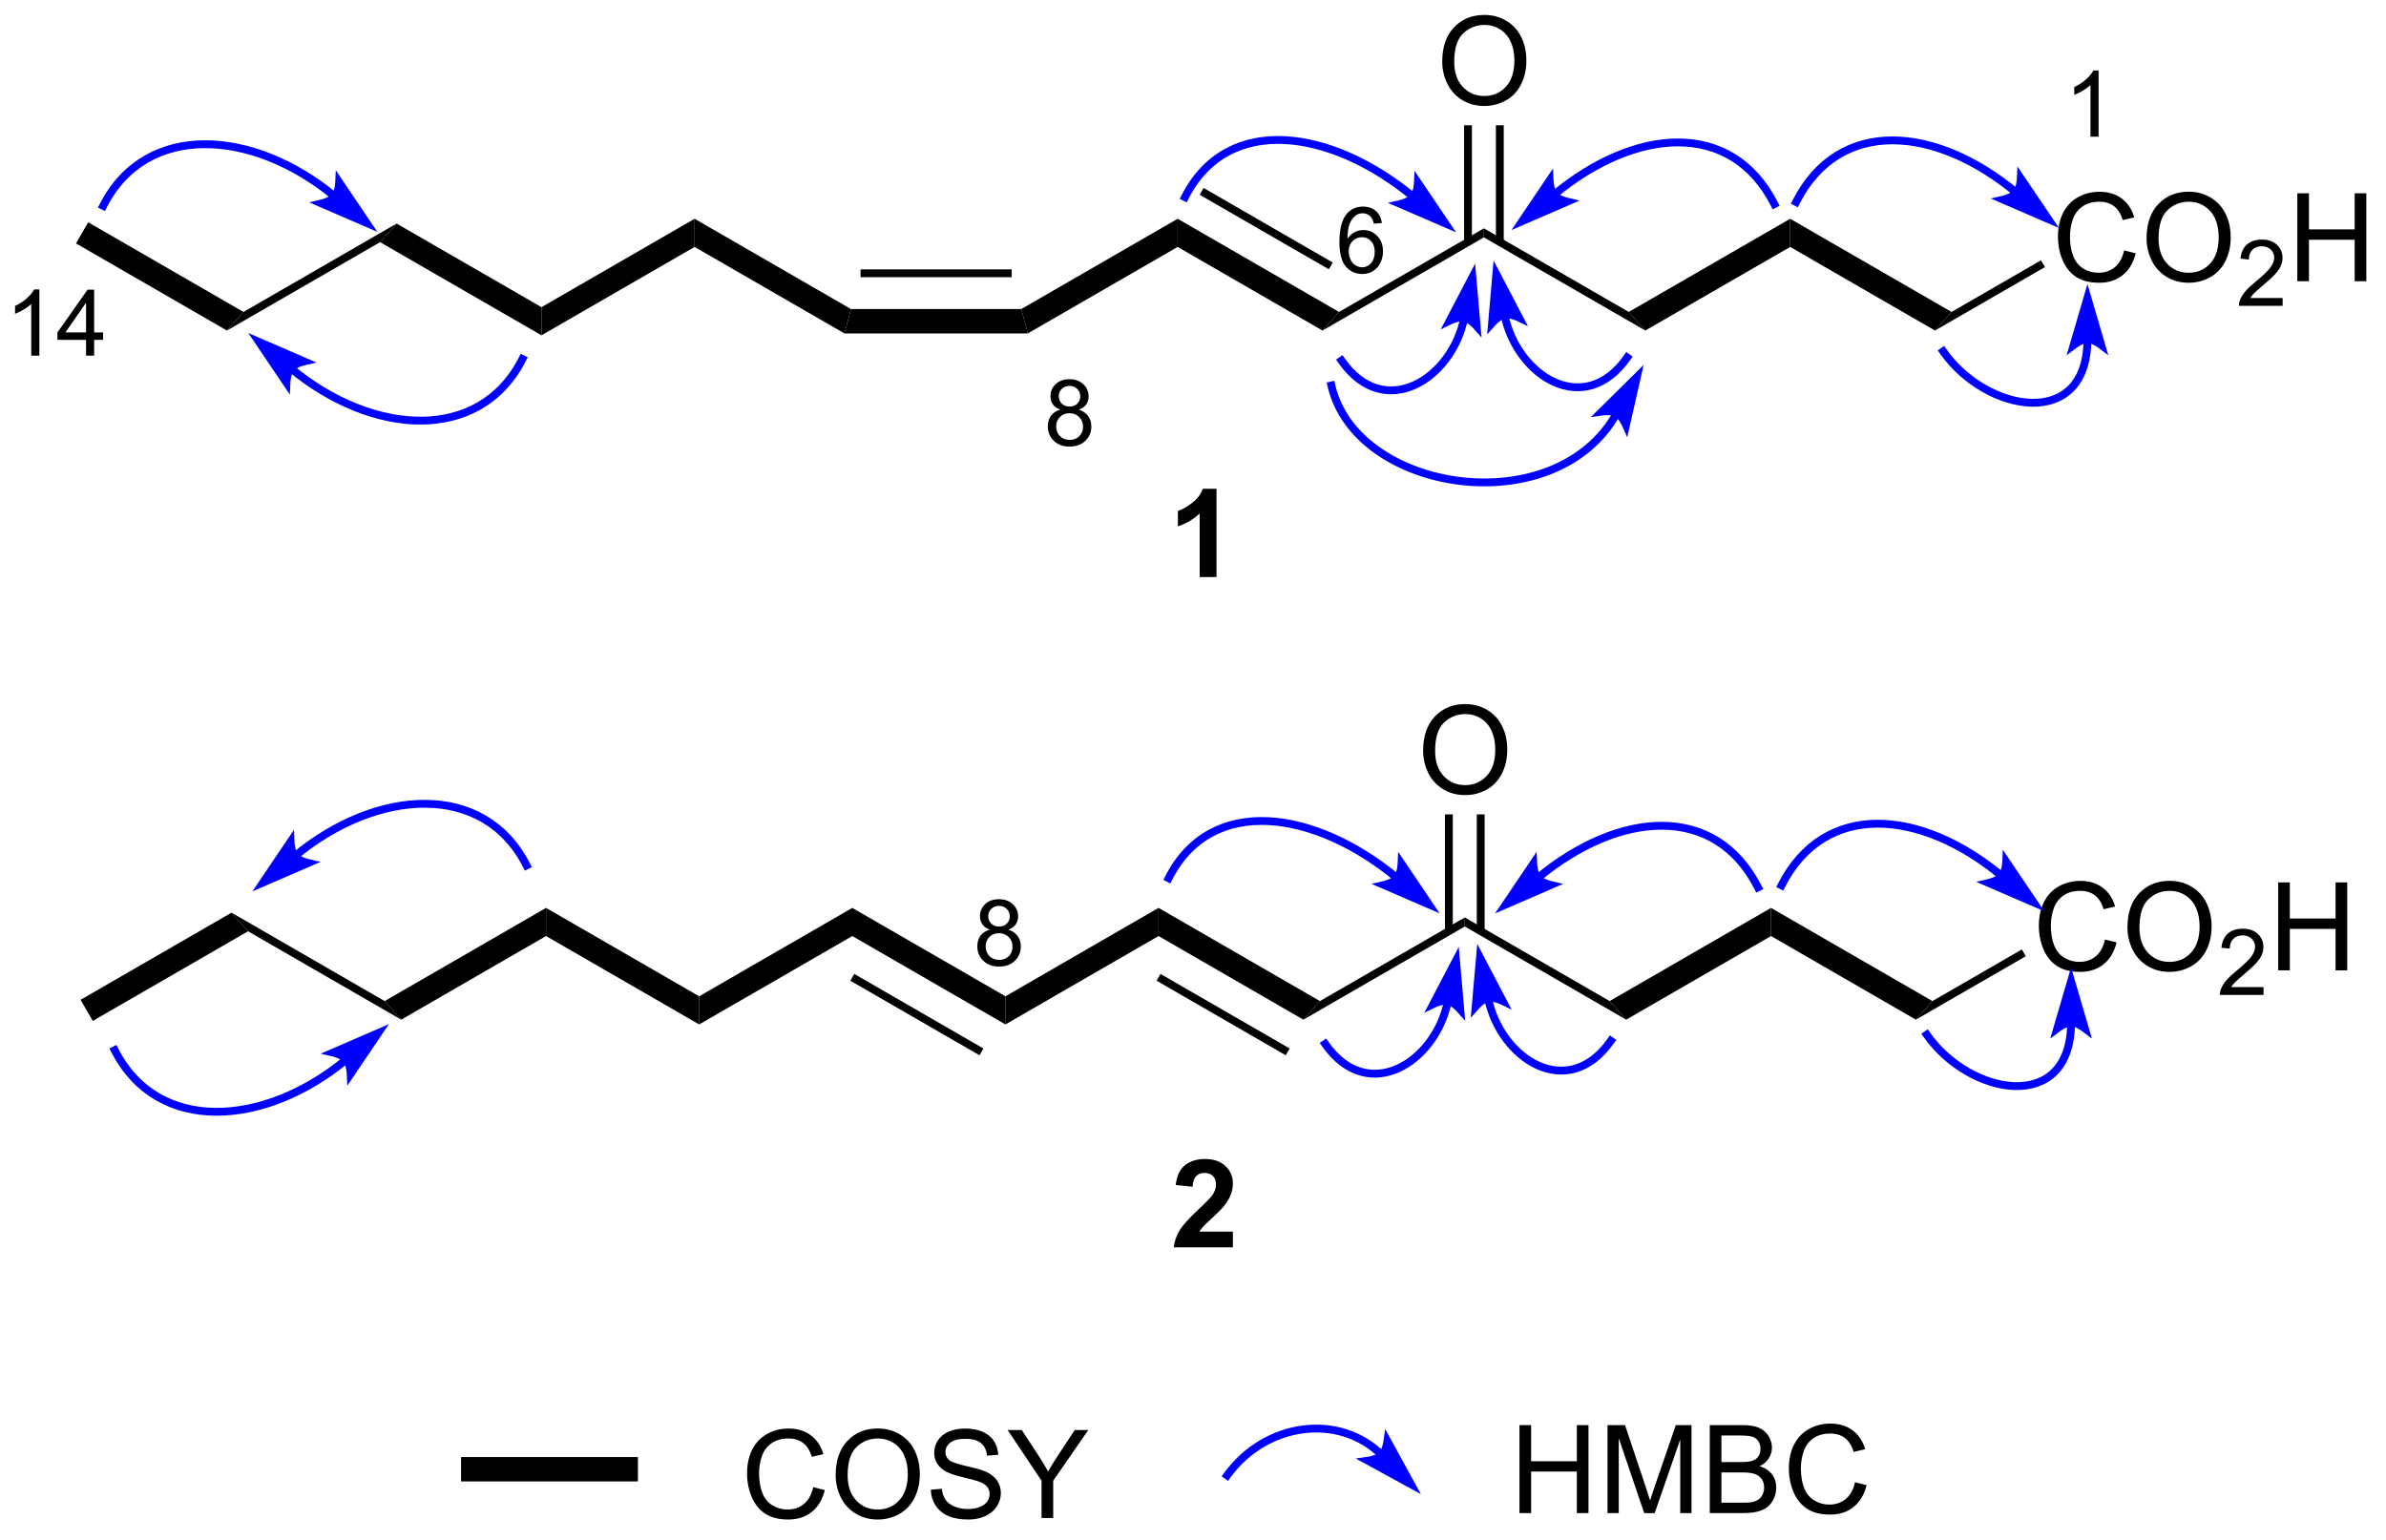 <?xml version="1.0" encoding="UTF-8"?>
<!DOCTYPE svg PUBLIC '-//W3C//DTD SVG 1.0//EN'
          'http://www.w3.org/TR/2001/REC-SVG-20010904/DTD/svg10.dtd'>
<svg stroke-dasharray="none" shape-rendering="auto" xmlns="http://www.w3.org/2000/svg" font-family="'Dialog'" text-rendering="auto" width="426" fill-opacity="1" color-interpolation="auto" color-rendering="auto" preserveAspectRatio="xMidYMid meet" font-size="12px" viewBox="0 0 426 275" fill="black" xmlns:xlink="http://www.w3.org/1999/xlink" stroke="black" image-rendering="auto" stroke-miterlimit="10" stroke-linecap="square" stroke-linejoin="miter" font-style="normal" stroke-width="1" height="275" stroke-dashoffset="0" font-weight="normal" stroke-opacity="1"
><!--Generated by the Batik Graphics2D SVG Generator--><defs id="genericDefs"
  /><g
  ><defs id="defs1"
    ><clipPath clipPathUnits="userSpaceOnUse" id="clipPath1"
      ><path d="M1.306 1.598 L160.727 1.598 L160.727 104.357 L1.306 104.357 L1.306 1.598 Z"
      /></clipPath
      ><clipPath clipPathUnits="userSpaceOnUse" id="clipPath2"
      ><path d="M307.334 44.099 L307.334 144.001 L462.323 144.001 L462.323 44.099 Z"
      /></clipPath
    ></defs
    ><g transform="scale(2.667,2.667) translate(-1.306,-1.598) matrix(1.029,0,0,1.029,-314.818,-43.762)"
    ><path d="M337.209 140.485 L337.209 138.898 L348.717 138.898 L348.717 140.485 Z" stroke="none" clip-path="url(#clipPath2)"
    /></g
    ><g transform="matrix(2.743,0,0,2.743,-842.998,-120.961)"
    ><path d="M360.258 140.922 L361.015 141.112 Q360.779 142.047 360.159 142.539 Q359.539 143.029 358.646 143.029 Q357.719 143.029 357.138 142.651 Q356.56 142.274 356.255 141.56 Q355.953 140.844 355.953 140.024 Q355.953 139.128 356.294 138.464 Q356.638 137.797 357.268 137.451 Q357.898 137.105 358.656 137.105 Q359.515 137.105 360.101 137.542 Q360.687 137.98 360.919 138.774 L360.172 138.948 Q359.974 138.323 359.594 138.039 Q359.216 137.753 358.64 137.753 Q357.982 137.753 357.536 138.071 Q357.094 138.386 356.914 138.92 Q356.734 139.453 356.734 140.018 Q356.734 140.75 356.948 141.295 Q357.161 141.839 357.609 142.11 Q358.06 142.378 358.583 142.378 Q359.219 142.378 359.659 142.011 Q360.101 141.643 360.258 140.922 ZM361.72 140.141 Q361.72 138.714 362.486 137.909 Q363.251 137.102 364.462 137.102 Q365.254 137.102 365.889 137.482 Q366.527 137.86 366.861 138.537 Q367.197 139.214 367.197 140.073 Q367.197 140.946 366.845 141.633 Q366.493 142.321 365.848 142.675 Q365.204 143.029 364.457 143.029 Q363.65 143.029 363.012 142.638 Q362.376 142.245 362.048 141.571 Q361.72 140.893 361.72 140.141 ZM362.501 140.151 Q362.501 141.188 363.056 141.784 Q363.613 142.378 364.454 142.378 Q365.308 142.378 365.861 141.776 Q366.415 141.175 366.415 140.071 Q366.415 139.37 366.178 138.849 Q365.941 138.328 365.486 138.042 Q365.033 137.753 364.465 137.753 Q363.66 137.753 363.079 138.308 Q362.501 138.86 362.501 140.151 ZM367.914 141.089 L368.63 141.026 Q368.68 141.456 368.865 141.732 Q369.052 142.008 369.443 142.177 Q369.833 142.347 370.32 142.347 Q370.755 142.347 371.086 142.219 Q371.419 142.089 371.581 141.865 Q371.742 141.641 371.742 141.375 Q371.742 141.105 371.586 140.904 Q371.43 140.703 371.07 140.565 Q370.841 140.477 370.052 140.287 Q369.263 140.097 368.945 139.93 Q368.536 139.714 368.333 139.396 Q368.133 139.078 368.133 138.683 Q368.133 138.25 368.377 137.873 Q368.625 137.495 369.096 137.3 Q369.57 137.105 370.148 137.105 Q370.786 137.105 371.271 137.31 Q371.758 137.516 372.018 137.914 Q372.281 138.313 372.302 138.815 L371.575 138.87 Q371.515 138.328 371.177 138.052 Q370.841 137.774 370.18 137.774 Q369.492 137.774 369.177 138.026 Q368.865 138.276 368.865 138.633 Q368.865 138.94 369.086 139.141 Q369.305 139.339 370.229 139.55 Q371.154 139.758 371.497 139.914 Q371.997 140.143 372.234 140.498 Q372.474 140.852 372.474 141.313 Q372.474 141.768 372.211 142.175 Q371.95 142.578 371.458 142.805 Q370.969 143.029 370.357 143.029 Q369.578 143.029 369.052 142.802 Q368.529 142.573 368.229 142.12 Q367.93 141.664 367.914 141.089 ZM375.122 142.93 L375.122 140.503 L372.914 137.203 L373.836 137.203 L374.966 138.93 Q375.279 139.414 375.547 139.899 Q375.805 139.448 376.172 138.886 L377.281 137.203 L378.164 137.203 L375.88 140.503 L375.88 142.93 L375.122 142.93 Z" stroke="none" clip-path="url(#clipPath2)"
    /></g
    ><g transform="matrix(2.743,0,0,2.743,-842.998,-120.961)"
    ><path d="M406.229 142.609 L406.229 136.882 L406.987 136.882 L406.987 139.234 L409.964 139.234 L409.964 136.882 L410.721 136.882 L410.721 142.609 L409.964 142.609 L409.964 139.908 L406.987 139.908 L406.987 142.609 L406.229 142.609 ZM411.96 142.609 L411.96 136.882 L413.1 136.882 L414.457 140.937 Q414.645 141.502 414.731 141.783 Q414.827 141.471 415.035 140.867 L416.405 136.882 L417.426 136.882 L417.426 142.609 L416.694 142.609 L416.694 137.814 L415.03 142.609 L414.348 142.609 L412.692 137.734 L412.692 142.609 L411.96 142.609 ZM418.616 142.609 L418.616 136.882 L420.764 136.882 Q421.421 136.882 421.817 137.057 Q422.215 137.228 422.439 137.59 Q422.663 137.952 422.663 138.346 Q422.663 138.713 422.462 139.038 Q422.264 139.361 421.863 139.562 Q422.382 139.713 422.66 140.08 Q422.942 140.447 422.942 140.947 Q422.942 141.351 422.77 141.697 Q422.6 142.041 422.35 142.228 Q422.1 142.416 421.723 142.512 Q421.348 142.609 420.801 142.609 L418.616 142.609 ZM419.374 139.288 L420.613 139.288 Q421.116 139.288 421.335 139.221 Q421.624 139.135 421.77 138.937 Q421.918 138.736 421.918 138.437 Q421.918 138.15 421.78 137.934 Q421.645 137.718 421.389 137.637 Q421.137 137.557 420.52 137.557 L419.374 137.557 L419.374 139.288 ZM419.374 141.932 L420.801 141.932 Q421.168 141.932 421.317 141.906 Q421.577 141.859 421.751 141.749 Q421.928 141.64 422.04 141.432 Q422.155 141.221 422.155 140.947 Q422.155 140.627 421.991 140.393 Q421.827 140.156 421.535 140.059 Q421.246 139.963 420.699 139.963 L419.374 139.963 L419.374 141.932 ZM428.069 140.601 L428.827 140.791 Q428.59 141.726 427.97 142.218 Q427.35 142.708 426.457 142.708 Q425.53 142.708 424.949 142.33 Q424.371 141.952 424.067 141.239 Q423.764 140.523 423.764 139.702 Q423.764 138.807 424.106 138.143 Q424.449 137.476 425.079 137.13 Q425.71 136.783 426.467 136.783 Q427.327 136.783 427.913 137.221 Q428.499 137.658 428.731 138.452 L427.983 138.627 Q427.785 138.002 427.405 137.718 Q427.027 137.432 426.452 137.432 Q425.793 137.432 425.348 137.749 Q424.905 138.064 424.725 138.598 Q424.546 139.132 424.546 139.697 Q424.546 140.429 424.759 140.973 Q424.973 141.518 425.421 141.788 Q425.871 142.057 426.395 142.057 Q427.03 142.057 427.47 141.689 Q427.913 141.322 428.069 140.601 Z" stroke="none" clip-path="url(#clipPath2)"
    /></g
    ><g fill="blue" transform="matrix(2.743,0,0,2.743,-842.998,-120.961)" stroke="blue"
    ><path d="M399.167 140.733 L397.635 137.936 C397.635 137.936 397.549 138.562 397.272 138.839 C396.996 139.116 396.369 139.202 396.369 139.202 Z" stroke="none" clip-path="url(#clipPath2)"
    /></g
    ><g fill="blue" stroke-width="0.51" transform="matrix(2.743,0,0,2.743,-842.998,-120.961)" stroke="blue"
    ><path fill="none" d="M399.167 140.733 L397.635 137.936 C397.635 137.936 397.549 138.562 397.272 138.839 C396.996 139.116 396.369 139.202 396.369 139.202 Z" clip-path="url(#clipPath2)"
    /></g
    ><g fill="blue" stroke-width="0.51" transform="matrix(2.743,0,0,2.743,-842.998,-120.961)" stroke="blue"
    ><path fill="none" d="M387.202 140.158 C389.72 136.681 394.515 136.082 397.272 138.839" clip-path="url(#clipPath2)"
    /></g
    ><g transform="matrix(2.743,0,0,2.743,-842.998,-120.961)"
    ><path d="M313.366 110.567 L312.572 109.192 L322.397 103.519 L323.474 104.73 Z" stroke="none" clip-path="url(#clipPath2)"
    /></g
    ><g transform="matrix(2.743,0,0,2.743,-842.998,-120.961)"
    ><path d="M323.474 104.73 L322.397 103.519 L332.364 109.274 L333.441 110.485 Z" stroke="none" clip-path="url(#clipPath2)"
    /></g
    ><g transform="matrix(2.743,0,0,2.743,-842.998,-120.961)"
    ><path d="M333.441 110.485 L332.364 109.274 L342.869 103.208 L342.869 105.041 Z" stroke="none" clip-path="url(#clipPath2)"
    /></g
    ><g transform="matrix(2.743,0,0,2.743,-842.998,-120.961)"
    ><path d="M342.869 105.041 L342.869 103.208 L352.836 108.963 L352.836 110.796 Z" stroke="none" clip-path="url(#clipPath2)"
    /></g
    ><g transform="matrix(2.743,0,0,2.743,-842.998,-120.961)"
    ><path d="M352.836 110.796 L352.836 108.963 L362.803 103.208 L362.803 105.041 Z" stroke="none" clip-path="url(#clipPath2)"
    /></g
    ><g transform="matrix(2.743,0,0,2.743,-842.998,-120.961)"
    ><path d="M362.803 105.041 L362.803 103.208 L372.77 108.963 L372.77 110.796 ZM362.675 107.949 L371.082 112.802 L371.337 112.361 L362.93 107.507 Z" stroke="none" clip-path="url(#clipPath2)"
    /></g
    ><g transform="matrix(2.743,0,0,2.743,-842.998,-120.961)"
    ><path d="M372.77 110.796 L372.77 108.963 L382.736 103.208 L382.736 105.041 Z" stroke="none" clip-path="url(#clipPath2)"
    /></g
    ><g transform="matrix(2.743,0,0,2.743,-842.998,-120.961)"
    ><path d="M382.736 105.041 L382.736 103.208 L393.242 109.274 L392.165 110.485 ZM382.609 107.949 L391.015 112.802 L391.271 112.361 L382.864 107.507 Z" stroke="none" clip-path="url(#clipPath2)"
    /></g
    ><g transform="matrix(2.743,0,0,2.743,-842.998,-120.961)"
    ><path d="M392.165 110.485 L393.242 109.274 L402.67 103.83 L402.67 104.419 Z" stroke="none" clip-path="url(#clipPath2)"
    /></g
    ><g transform="matrix(2.743,0,0,2.743,-842.998,-120.961)"
    ><path d="M402.67 104.419 L402.67 103.83 L412.098 109.274 L413.175 110.485 Z" stroke="none" clip-path="url(#clipPath2)"
    /></g
    ><g transform="matrix(2.743,0,0,2.743,-842.998,-120.961)"
    ><path d="M413.175 110.485 L412.098 109.274 L422.603 103.208 L422.603 105.041 Z" stroke="none" clip-path="url(#clipPath2)"
    /></g
    ><g transform="matrix(2.743,0,0,2.743,-842.998,-120.961)"
    ><path d="M422.603 105.041 L422.603 103.208 L433.109 109.274 L432.032 110.485 Z" stroke="none" clip-path="url(#clipPath2)"
    /></g
    ><g transform="matrix(2.743,0,0,2.743,-842.998,-120.961)"
    ><path d="M444.34 105.267 L445.098 105.457 Q444.861 106.392 444.241 106.884 Q443.622 107.374 442.728 107.374 Q441.801 107.374 441.22 106.996 Q440.642 106.619 440.338 105.905 Q440.036 105.189 440.036 104.369 Q440.036 103.473 440.377 102.809 Q440.72 102.142 441.351 101.796 Q441.981 101.449 442.739 101.449 Q443.598 101.449 444.184 101.887 Q444.77 102.324 445.002 103.119 L444.254 103.293 Q444.056 102.668 443.676 102.384 Q443.299 102.098 442.723 102.098 Q442.064 102.098 441.619 102.415 Q441.176 102.731 440.997 103.264 Q440.817 103.798 440.817 104.363 Q440.817 105.095 441.03 105.639 Q441.244 106.184 441.692 106.454 Q442.142 106.723 442.666 106.723 Q443.301 106.723 443.741 106.356 Q444.184 105.988 444.34 105.267 ZM445.803 104.486 Q445.803 103.059 446.568 102.254 Q447.334 101.447 448.545 101.447 Q449.336 101.447 449.972 101.827 Q450.61 102.204 450.943 102.882 Q451.279 103.559 451.279 104.418 Q451.279 105.29 450.928 105.978 Q450.576 106.665 449.93 107.02 Q449.287 107.374 448.539 107.374 Q447.732 107.374 447.094 106.983 Q446.459 106.59 446.131 105.915 Q445.803 105.238 445.803 104.486 ZM446.584 104.496 Q446.584 105.533 447.138 106.129 Q447.696 106.723 448.537 106.723 Q449.391 106.723 449.943 106.121 Q450.498 105.52 450.498 104.415 Q450.498 103.715 450.261 103.194 Q450.024 102.673 449.568 102.387 Q449.115 102.098 448.547 102.098 Q447.743 102.098 447.162 102.652 Q446.584 103.204 446.584 104.496 Z" stroke="none" clip-path="url(#clipPath2)"
    /></g
    ><g transform="matrix(2.743,0,0,2.743,-842.998,-120.961)"
    ><path d="M454.659 108.367 L454.659 108.875 L451.819 108.875 Q451.813 108.683 451.881 108.508 Q451.989 108.219 452.227 107.937 Q452.467 107.656 452.918 107.287 Q453.618 106.713 453.864 106.377 Q454.11 106.041 454.11 105.742 Q454.11 105.43 453.885 105.215 Q453.663 104.998 453.301 104.998 Q452.92 104.998 452.692 105.226 Q452.463 105.455 452.461 105.859 L451.918 105.805 Q451.975 105.197 452.338 104.881 Q452.702 104.562 453.313 104.562 Q453.932 104.562 454.291 104.906 Q454.653 105.248 454.653 105.754 Q454.653 106.011 454.547 106.261 Q454.442 106.51 454.196 106.785 Q453.952 107.06 453.383 107.541 Q452.909 107.939 452.774 108.082 Q452.639 108.224 452.551 108.367 L454.659 108.367 Z" stroke="none" clip-path="url(#clipPath2)"
    /></g
    ><g transform="matrix(2.743,0,0,2.743,-842.998,-120.961)"
    ><path d="M455.615 107.275 L455.615 101.548 L456.372 101.548 L456.372 103.9 L459.349 103.9 L459.349 101.548 L460.107 101.548 L460.107 107.275 L459.349 107.275 L459.349 104.574 L456.372 104.574 L456.372 107.275 L455.615 107.275 Z" stroke="none" clip-path="url(#clipPath2)"
    /></g
    ><g transform="matrix(2.743,0,0,2.743,-842.998,-120.961)"
    ><path d="M432.032 110.485 L433.109 109.274 L438.93 105.913 L439.185 106.355 Z" stroke="none" clip-path="url(#clipPath2)"
    /></g
    ><g transform="matrix(2.743,0,0,2.743,-842.998,-120.961)"
    ><path d="M399.958 92.977 Q399.958 91.55 400.724 90.745 Q401.489 89.938 402.7 89.938 Q403.492 89.938 404.127 90.318 Q404.765 90.696 405.099 91.373 Q405.435 92.05 405.435 92.909 Q405.435 93.782 405.083 94.469 Q404.731 95.157 404.086 95.511 Q403.442 95.865 402.695 95.865 Q401.888 95.865 401.25 95.475 Q400.614 95.081 400.286 94.407 Q399.958 93.73 399.958 92.977 ZM400.739 92.987 Q400.739 94.024 401.294 94.62 Q401.851 95.214 402.692 95.214 Q403.546 95.214 404.099 94.612 Q404.653 94.011 404.653 92.907 Q404.653 92.206 404.416 91.686 Q404.179 91.165 403.724 90.878 Q403.27 90.589 402.703 90.589 Q401.898 90.589 401.317 91.144 Q400.739 91.696 400.739 92.987 Z" stroke="none" clip-path="url(#clipPath2)"
    /></g
    ><g transform="matrix(2.743,0,0,2.743,-842.998,-120.961)"
    ><path d="M403.961 104.723 L403.961 97.121 L403.451 97.121 L403.451 104.723 ZM401.889 104.723 L401.889 97.121 L401.379 97.121 L401.379 104.723 Z" stroke="none" clip-path="url(#clipPath2)"
    /></g
    ><g transform="matrix(2.743,0,0,2.743,-842.998,-120.961)"
    ><path d="M371.758 104.625 Q371.43 104.506 371.272 104.283 Q371.113 104.061 371.113 103.75 Q371.113 103.281 371.449 102.963 Q371.787 102.643 372.348 102.643 Q372.91 102.643 373.252 102.969 Q373.596 103.295 373.596 103.764 Q373.596 104.063 373.438 104.285 Q373.281 104.506 372.963 104.625 Q373.358 104.754 373.565 105.041 Q373.772 105.328 373.772 105.727 Q373.772 106.278 373.381 106.654 Q372.992 107.029 372.356 107.029 Q371.721 107.029 371.33 106.653 Q370.942 106.275 370.942 105.713 Q370.942 105.293 371.152 105.012 Q371.365 104.729 371.758 104.625 ZM371.652 103.733 Q371.652 104.037 371.848 104.231 Q372.045 104.424 372.36 104.424 Q372.664 104.424 372.858 104.233 Q373.053 104.039 373.053 103.762 Q373.053 103.471 372.852 103.274 Q372.652 103.076 372.354 103.076 Q372.051 103.076 371.852 103.27 Q371.652 103.463 371.652 103.733 ZM371.483 105.715 Q371.483 105.942 371.59 106.153 Q371.697 106.363 371.908 106.479 Q372.119 106.594 372.361 106.594 Q372.74 106.594 372.986 106.352 Q373.233 106.108 373.233 105.733 Q373.233 105.352 372.979 105.104 Q372.725 104.854 372.344 104.854 Q371.973 104.854 371.727 105.1 Q371.483 105.346 371.483 105.715 Z" stroke="none" clip-path="url(#clipPath2)"
    /></g
    ><g transform="matrix(2.743,0,0,2.743,-842.998,-120.961)"
    ><path d="M445.584 60.4 L446.342 60.59 Q446.105 61.525 445.486 62.018 Q444.866 62.507 443.973 62.507 Q443.046 62.507 442.465 62.13 Q441.887 61.752 441.582 61.038 Q441.28 60.322 441.28 59.502 Q441.28 58.606 441.621 57.942 Q441.965 57.275 442.595 56.929 Q443.225 56.583 443.983 56.583 Q444.842 56.583 445.428 57.02 Q446.014 57.458 446.246 58.252 L445.499 58.426 Q445.301 57.801 444.921 57.518 Q444.543 57.231 443.967 57.231 Q443.308 57.231 442.863 57.549 Q442.421 57.864 442.241 58.398 Q442.061 58.932 442.061 59.497 Q442.061 60.228 442.275 60.773 Q442.488 61.317 442.936 61.588 Q443.387 61.856 443.91 61.856 Q444.546 61.856 444.986 61.489 Q445.428 61.122 445.584 60.4 ZM447.047 59.619 Q447.047 58.192 447.812 57.387 Q448.578 56.58 449.789 56.58 Q450.581 56.58 451.216 56.96 Q451.854 57.338 452.187 58.015 Q452.523 58.692 452.523 59.551 Q452.523 60.424 452.172 61.111 Q451.82 61.799 451.174 62.153 Q450.531 62.507 449.784 62.507 Q448.976 62.507 448.338 62.117 Q447.703 61.723 447.375 61.049 Q447.047 60.372 447.047 59.619 ZM447.828 59.63 Q447.828 60.666 448.383 61.262 Q448.94 61.856 449.781 61.856 Q450.635 61.856 451.187 61.255 Q451.742 60.653 451.742 59.549 Q451.742 58.848 451.505 58.328 Q451.268 57.807 450.812 57.52 Q450.359 57.231 449.792 57.231 Q448.987 57.231 448.406 57.786 Q447.828 58.338 447.828 59.63 Z" stroke="none" clip-path="url(#clipPath2)"
    /></g
    ><g transform="matrix(2.743,0,0,2.743,-842.998,-120.961)"
    ><path d="M455.903 63.5 L455.903 64.008 L453.063 64.008 Q453.057 63.817 453.125 63.641 Q453.233 63.352 453.471 63.071 Q453.712 62.789 454.163 62.42 Q454.862 61.846 455.108 61.51 Q455.354 61.174 455.354 60.875 Q455.354 60.563 455.13 60.348 Q454.907 60.131 454.546 60.131 Q454.165 60.131 453.936 60.36 Q453.708 60.588 453.706 60.993 L453.163 60.938 Q453.219 60.331 453.583 60.014 Q453.946 59.696 454.557 59.696 Q455.176 59.696 455.536 60.039 Q455.897 60.381 455.897 60.887 Q455.897 61.145 455.792 61.395 Q455.686 61.643 455.44 61.918 Q455.196 62.194 454.627 62.674 Q454.153 63.073 454.018 63.215 Q453.883 63.358 453.796 63.5 L455.903 63.5 Z" stroke="none" clip-path="url(#clipPath2)"
    /></g
    ><g transform="matrix(2.743,0,0,2.743,-842.998,-120.961)"
    ><path d="M456.859 62.408 L456.859 56.682 L457.617 56.682 L457.617 59.033 L460.593 59.033 L460.593 56.682 L461.351 56.682 L461.351 62.408 L460.593 62.408 L460.593 59.708 L457.617 59.708 L457.617 62.408 L456.859 62.408 Z" stroke="none" clip-path="url(#clipPath2)"
    /></g
    ><g transform="matrix(2.743,0,0,2.743,-842.998,-120.961)"
    ><path d="M401.202 48.11 Q401.202 46.683 401.968 45.879 Q402.733 45.071 403.944 45.071 Q404.736 45.071 405.372 45.452 Q406.01 45.829 406.343 46.506 Q406.679 47.183 406.679 48.043 Q406.679 48.915 406.327 49.603 Q405.976 50.29 405.33 50.644 Q404.687 50.998 403.939 50.998 Q403.132 50.998 402.494 50.608 Q401.858 50.215 401.53 49.54 Q401.202 48.863 401.202 48.11 ZM401.983 48.121 Q401.983 49.157 402.538 49.754 Q403.096 50.347 403.937 50.347 Q404.791 50.347 405.343 49.746 Q405.898 49.144 405.898 48.04 Q405.898 47.34 405.661 46.819 Q405.424 46.298 404.968 46.011 Q404.515 45.722 403.947 45.722 Q403.142 45.722 402.562 46.277 Q401.983 46.829 401.983 48.121 Z" stroke="none" clip-path="url(#clipPath2)"
    /></g
    ><g transform="matrix(2.743,0,0,2.743,-842.998,-120.961)"
    ><path d="M440.174 61.046 L440.429 61.488 L433.276 65.618 L434.353 64.407 Z" stroke="none" clip-path="url(#clipPath2)"
    /></g
    ><g transform="matrix(2.743,0,0,2.743,-842.998,-120.961)"
    ><path d="M434.353 64.407 L433.276 65.618 L423.848 60.175 L423.848 58.342 Z" stroke="none" clip-path="url(#clipPath2)"
    /></g
    ><g transform="matrix(2.743,0,0,2.743,-842.998,-120.961)"
    ><path d="M423.848 58.342 L423.848 60.175 L414.42 65.618 L413.342 64.407 Z" stroke="none" clip-path="url(#clipPath2)"
    /></g
    ><g transform="matrix(2.743,0,0,2.743,-842.998,-120.961)"
    ><path d="M413.342 64.407 L414.42 65.618 L403.914 59.553 L403.914 58.964 Z" stroke="none" clip-path="url(#clipPath2)"
    /></g
    ><g transform="matrix(2.743,0,0,2.743,-842.998,-120.961)"
    ><path d="M403.914 58.964 L403.914 59.553 L393.409 65.618 L394.486 64.407 Z" stroke="none" clip-path="url(#clipPath2)"
    /></g
    ><g transform="matrix(2.743,0,0,2.743,-842.998,-120.961)"
    ><path d="M394.486 64.407 L393.409 65.618 L383.981 60.175 L383.981 58.342 ZM394.075 61.188 L385.668 56.335 L385.413 56.777 L393.82 61.63 Z" stroke="none" clip-path="url(#clipPath2)"
    /></g
    ><g transform="matrix(2.743,0,0,2.743,-842.998,-120.961)"
    ><path d="M383.981 58.342 L383.981 60.175 L374.226 65.806 L373.801 64.219 Z" stroke="none" clip-path="url(#clipPath2)"
    /></g
    ><g transform="matrix(2.743,0,0,2.743,-842.998,-120.961)"
    ><path d="M373.801 64.219 L374.226 65.806 L362.293 65.806 L362.718 64.219 ZM373.178 61.637 L363.341 61.637 L363.341 62.147 L373.178 62.147 Z" stroke="none" clip-path="url(#clipPath2)"
    /></g
    ><g transform="matrix(2.743,0,0,2.743,-842.998,-120.961)"
    ><path d="M362.718 64.219 L362.293 65.806 L352.538 60.175 L352.538 58.342 Z" stroke="none" clip-path="url(#clipPath2)"
    /></g
    ><g transform="matrix(2.743,0,0,2.743,-842.998,-120.961)"
    ><path d="M352.538 58.342 L352.538 60.175 L342.572 65.929 L342.572 64.096 Z" stroke="none" clip-path="url(#clipPath2)"
    /></g
    ><g transform="matrix(2.743,0,0,2.743,-842.998,-120.961)"
    ><path d="M342.572 64.096 L342.572 65.929 L332.066 59.864 L333.143 58.653 Z" stroke="none" clip-path="url(#clipPath2)"
    /></g
    ><g transform="matrix(2.743,0,0,2.743,-842.998,-120.961)"
    ><path d="M333.143 58.653 L332.066 59.864 L322.099 65.618 L323.177 64.407 Z" stroke="none" clip-path="url(#clipPath2)"
    /></g
    ><g transform="matrix(2.743,0,0,2.743,-842.998,-120.961)"
    ><path d="M323.177 64.407 L322.099 65.618 L312.274 59.946 L313.068 58.571 Z" stroke="none" clip-path="url(#clipPath2)"
    /></g
    ><g transform="matrix(2.743,0,0,2.743,-842.998,-120.961)"
    ><path d="M405.205 59.856 L405.205 52.255 L404.695 52.255 L404.695 59.856 ZM403.134 59.856 L403.134 52.255 L402.623 52.255 L402.623 59.856 Z" stroke="none" clip-path="url(#clipPath2)"
    /></g
    ><g transform="matrix(2.743,0,0,2.743,-842.998,-120.961)"
    ><path d="M376.348 70.77 Q376.02 70.651 375.861 70.428 Q375.703 70.206 375.703 69.895 Q375.703 69.427 376.039 69.108 Q376.377 68.788 376.938 68.788 Q377.5 68.788 377.842 69.114 Q378.186 69.44 378.186 69.909 Q378.186 70.208 378.027 70.43 Q377.871 70.651 377.553 70.77 Q377.947 70.899 378.154 71.186 Q378.361 71.473 378.361 71.872 Q378.361 72.423 377.971 72.8 Q377.582 73.175 376.945 73.175 Q376.311 73.175 375.92 72.798 Q375.531 72.421 375.531 71.858 Q375.531 71.438 375.742 71.157 Q375.955 70.874 376.348 70.77 ZM376.242 69.878 Q376.242 70.182 376.438 70.376 Q376.635 70.569 376.949 70.569 Q377.254 70.569 377.447 70.378 Q377.643 70.184 377.643 69.907 Q377.643 69.616 377.442 69.419 Q377.242 69.222 376.943 69.222 Q376.641 69.222 376.442 69.415 Q376.242 69.608 376.242 69.878 ZM376.072 71.86 Q376.072 72.087 376.18 72.298 Q376.287 72.509 376.498 72.624 Q376.709 72.739 376.951 72.739 Q377.33 72.739 377.576 72.497 Q377.822 72.253 377.822 71.878 Q377.822 71.497 377.568 71.249 Q377.315 70.999 376.934 70.999 Q376.563 70.999 376.317 71.245 Q376.072 71.491 376.072 71.86 Z" stroke="none" clip-path="url(#clipPath2)"
    /></g
    ><g transform="matrix(2.743,0,0,2.743,-842.998,-120.961)"
    ><path d="M397.27 58.618 L396.745 58.659 Q396.674 58.348 396.545 58.208 Q396.332 57.983 396.018 57.983 Q395.766 57.983 395.577 58.124 Q395.327 58.305 395.182 58.655 Q395.039 59.002 395.034 59.647 Q395.225 59.356 395.5 59.215 Q395.776 59.075 396.077 59.075 Q396.604 59.075 396.975 59.464 Q397.346 59.852 397.346 60.467 Q397.346 60.872 397.17 61.219 Q396.997 61.565 396.692 61.751 Q396.387 61.936 396 61.936 Q395.342 61.936 394.926 61.452 Q394.51 60.965 394.51 59.852 Q394.51 58.606 394.969 58.042 Q395.372 57.549 396.051 57.549 Q396.557 57.549 396.881 57.835 Q397.205 58.118 397.27 58.618 ZM395.116 60.469 Q395.116 60.743 395.231 60.993 Q395.348 61.241 395.555 61.372 Q395.764 61.501 395.993 61.501 Q396.327 61.501 396.567 61.231 Q396.807 60.962 396.807 60.499 Q396.807 60.053 396.569 59.797 Q396.332 59.542 395.971 59.542 Q395.614 59.542 395.364 59.797 Q395.116 60.053 395.116 60.469 Z" stroke="none" clip-path="url(#clipPath2)"
    /></g
    ><g transform="matrix(2.743,0,0,2.743,-842.998,-120.961)"
    ><path d="M386.51 81.67 L385.414 81.67 L385.414 77.532 Q384.812 78.094 383.995 78.365 L383.995 77.368 Q384.425 77.227 384.927 76.836 Q385.432 76.443 385.62 75.92 L386.51 75.92 L386.51 81.67 Z" stroke="none" clip-path="url(#clipPath2)"
    /></g
    ><g transform="matrix(2.743,0,0,2.743,-842.998,-120.961)"
    ><path d="M387.575 124.286 L387.575 125.306 L383.728 125.306 Q383.791 124.728 384.103 124.21 Q384.416 123.692 385.338 122.838 Q386.08 122.145 386.247 121.9 Q386.473 121.559 386.473 121.228 Q386.473 120.861 386.275 120.663 Q386.08 120.465 385.731 120.465 Q385.387 120.465 385.184 120.674 Q384.981 120.879 384.95 121.361 L383.856 121.252 Q383.955 120.346 384.471 119.952 Q384.986 119.556 385.76 119.556 Q386.606 119.556 387.091 120.015 Q387.575 120.471 387.575 121.15 Q387.575 121.536 387.437 121.887 Q387.299 122.236 386.997 122.619 Q386.799 122.871 386.278 123.348 Q385.76 123.825 385.619 123.981 Q385.481 124.137 385.395 124.286 L387.575 124.286 Z" stroke="none" clip-path="url(#clipPath2)"
    /></g
    ><g fill="blue" transform="matrix(2.743,0,0,2.743,-842.998,-120.961)" stroke="blue"
    ><path d="M443.199 63.496 L442.304 66.558 C442.304 66.558 442.807 66.175 443.199 66.175 C443.59 66.175 444.094 66.558 444.094 66.558 Z" stroke="none" clip-path="url(#clipPath2)"
    /></g
    ><g fill="blue" stroke-width="0.51" transform="matrix(2.743,0,0,2.743,-842.998,-120.961)" stroke="blue"
    ><path fill="none" d="M443.199 63.496 L442.304 66.558 C442.304 66.558 442.807 66.175 443.199 66.175 C443.59 66.175 444.094 66.558 444.094 66.558 Z" clip-path="url(#clipPath2)"
    /></g
    ><g fill="blue" stroke-width="0.51" transform="matrix(2.743,0,0,2.743,-842.998,-120.961)" stroke="blue"
    ><path fill="none" d="M433.808 66.974 C436.605 70.97 443.199 72.169 443.199 66.175" clip-path="url(#clipPath2)"
    /></g
    ><g fill="blue" transform="matrix(2.743,0,0,2.743,-842.998,-120.961)" stroke="blue"
    ><path d="M403.164 62.15 L401.686 64.976 C401.686 64.976 402.255 64.7 402.639 64.776 C403.023 64.853 403.441 65.327 403.441 65.327 Z" stroke="none" clip-path="url(#clipPath2)"
    /></g
    ><g fill="blue" stroke-width="0.51" transform="matrix(2.743,0,0,2.743,-842.998,-120.961)" stroke="blue"
    ><path fill="none" d="M403.164 62.15 L401.686 64.976 C401.686 64.976 402.255 64.7 402.639 64.776 C403.023 64.853 403.441 65.327 403.441 65.327 Z" clip-path="url(#clipPath2)"
    /></g
    ><g fill="blue" stroke-width="0.51" transform="matrix(2.743,0,0,2.743,-842.998,-120.961)" stroke="blue"
    ><path fill="none" d="M394.647 67.574 C397.444 71.57 401.84 68.772 402.639 64.776" clip-path="url(#clipPath2)"
    /></g
    ><g fill="blue" transform="matrix(2.743,0,0,2.743,-842.998,-120.961)" stroke="blue"
    ><path d="M404.723 61.95 L404.446 65.127 C404.446 65.127 404.865 64.653 405.249 64.577 C405.633 64.5 406.201 64.776 406.201 64.776 Z" stroke="none" clip-path="url(#clipPath2)"
    /></g
    ><g fill="blue" stroke-width="0.51" transform="matrix(2.743,0,0,2.743,-842.998,-120.961)" stroke="blue"
    ><path fill="none" d="M404.723 61.95 L404.446 65.127 C404.446 65.127 404.865 64.653 405.249 64.577 C405.633 64.5 406.201 64.776 406.201 64.776 Z" clip-path="url(#clipPath2)"
    /></g
    ><g fill="blue" stroke-width="0.51" transform="matrix(2.743,0,0,2.743,-842.998,-120.961)" stroke="blue"
    ><path fill="none" d="M413.241 67.374 C410.444 71.37 406.048 68.573 405.249 64.577" clip-path="url(#clipPath2)"
    /></g
    ><g fill="blue" transform="matrix(2.743,0,0,2.743,-842.998,-120.961)" stroke="blue"
    ><path d="M401.403 58.645 L399.619 56.001 C399.619 56.001 399.592 56.633 399.342 56.934 C399.092 57.236 398.476 57.378 398.476 57.378 Z" stroke="none" clip-path="url(#clipPath2)"
    /></g
    ><g fill="blue" stroke-width="0.51" transform="matrix(2.743,0,0,2.743,-842.998,-120.961)" stroke="blue"
    ><path fill="none" d="M401.403 58.645 L399.619 56.001 C399.619 56.001 399.592 56.633 399.342 56.934 C399.092 57.236 398.476 57.378 398.476 57.378 Z" clip-path="url(#clipPath2)"
    /></g
    ><g fill="blue" stroke-width="0.51" transform="matrix(2.743,0,0,2.743,-842.998,-120.961)" stroke="blue"
    ><path fill="none" d="M384.457 56.934 C387.254 51.427 394.047 52.538 399.342 56.934" clip-path="url(#clipPath2)"
    /></g
    ><g fill="blue" transform="matrix(2.743,0,0,2.743,-842.998,-120.961)" stroke="blue"
    ><path d="M406.407 58.495 L409.334 57.229 C409.334 57.229 408.718 57.086 408.468 56.784 C408.218 56.483 408.191 55.851 408.191 55.851 Z" stroke="none" clip-path="url(#clipPath2)"
    /></g
    ><g fill="blue" stroke-width="0.51" transform="matrix(2.743,0,0,2.743,-842.998,-120.961)" stroke="blue"
    ><path fill="none" d="M406.407 58.495 L409.334 57.229 C409.334 57.229 408.718 57.086 408.468 56.784 C408.218 56.483 408.191 55.851 408.191 55.851 Z" clip-path="url(#clipPath2)"
    /></g
    ><g fill="blue" stroke-width="0.51" transform="matrix(2.743,0,0,2.743,-842.998,-120.961)" stroke="blue"
    ><path fill="none" d="M422.819 57.384 C420.022 51.877 413.763 52.389 408.468 56.784" clip-path="url(#clipPath2)"
    /></g
    ><g fill="blue" transform="matrix(2.743,0,0,2.743,-842.998,-120.961)" stroke="blue"
    ><path d="M331.189 58.612 L329.405 55.968 C329.405 55.968 329.378 56.6 329.128 56.901 C328.878 57.202 328.262 57.345 328.262 57.345 Z" stroke="none" clip-path="url(#clipPath2)"
    /></g
    ><g fill="blue" stroke-width="0.51" transform="matrix(2.743,0,0,2.743,-842.998,-120.961)" stroke="blue"
    ><path fill="none" d="M331.189 58.612 L329.405 55.968 C329.405 55.968 329.378 56.6 329.128 56.901 C328.878 57.202 328.262 57.345 328.262 57.345 Z" clip-path="url(#clipPath2)"
    /></g
    ><g fill="blue" stroke-width="0.51" transform="matrix(2.743,0,0,2.743,-842.998,-120.961)" stroke="blue"
    ><path fill="none" d="M314.043 57.5 C316.84 51.993 323.833 52.505 329.128 56.901" clip-path="url(#clipPath2)"
    /></g
    ><g fill="blue" transform="matrix(2.743,0,0,2.743,-842.998,-120.961)" stroke="blue"
    ><path d="M324.188 66.36 L325.972 69.004 C325.972 69.004 325.999 68.373 326.249 68.071 C326.499 67.77 327.115 67.627 327.115 67.627 Z" stroke="none" clip-path="url(#clipPath2)"
    /></g
    ><g fill="blue" stroke-width="0.51" transform="matrix(2.743,0,0,2.743,-842.998,-120.961)" stroke="blue"
    ><path fill="none" d="M324.188 66.36 L325.972 69.004 C325.972 69.004 325.999 68.373 326.249 68.071 C326.499 67.77 327.115 67.627 327.115 67.627 Z" clip-path="url(#clipPath2)"
    /></g
    ><g fill="blue" stroke-width="0.51" transform="matrix(2.743,0,0,2.743,-842.998,-120.961)" stroke="blue"
    ><path fill="none" d="M341.334 67.472 C338.537 72.979 331.544 72.467 326.249 68.071" clip-path="url(#clipPath2)"
    /></g
    ><g fill="blue" transform="matrix(2.743,0,0,2.743,-842.998,-120.961)" stroke="blue"
    ><path d="M442.133 107.986 L441.238 111.047 C441.238 111.047 441.742 110.665 442.133 110.665 C442.525 110.665 443.028 111.047 443.028 111.047 Z" stroke="none" clip-path="url(#clipPath2)"
    /></g
    ><g fill="blue" stroke-width="0.51" transform="matrix(2.743,0,0,2.743,-842.998,-120.961)" stroke="blue"
    ><path fill="none" d="M442.133 107.986 L441.238 111.047 C441.238 111.047 441.742 110.665 442.133 110.665 C442.525 110.665 443.028 111.047 443.028 111.047 Z" clip-path="url(#clipPath2)"
    /></g
    ><g fill="blue" stroke-width="0.51" transform="matrix(2.743,0,0,2.743,-842.998,-120.961)" stroke="blue"
    ><path fill="none" d="M432.742 111.464 C435.54 115.46 442.133 116.659 442.133 110.665" clip-path="url(#clipPath2)"
    /></g
    ><g fill="blue" transform="matrix(2.743,0,0,2.743,-842.998,-120.961)" stroke="blue"
    ><path d="M402.099 106.639 L400.62 109.466 C400.62 109.466 401.189 109.189 401.573 109.266 C401.957 109.343 402.376 109.817 402.376 109.817 Z" stroke="none" clip-path="url(#clipPath2)"
    /></g
    ><g fill="blue" stroke-width="0.51" transform="matrix(2.743,0,0,2.743,-842.998,-120.961)" stroke="blue"
    ><path fill="none" d="M402.099 106.639 L400.62 109.466 C400.62 109.466 401.189 109.189 401.573 109.266 C401.957 109.343 402.376 109.817 402.376 109.817 Z" clip-path="url(#clipPath2)"
    /></g
    ><g fill="blue" stroke-width="0.51" transform="matrix(2.743,0,0,2.743,-842.998,-120.961)" stroke="blue"
    ><path fill="none" d="M393.581 112.063 C396.378 116.059 400.774 113.262 401.573 109.266" clip-path="url(#clipPath2)"
    /></g
    ><g fill="blue" transform="matrix(2.743,0,0,2.743,-842.998,-120.961)" stroke="blue"
    ><path d="M403.658 106.439 L403.38 109.617 C403.38 109.617 403.799 109.143 404.183 109.066 C404.567 108.989 405.136 109.266 405.136 109.266 Z" stroke="none" clip-path="url(#clipPath2)"
    /></g
    ><g fill="blue" stroke-width="0.51" transform="matrix(2.743,0,0,2.743,-842.998,-120.961)" stroke="blue"
    ><path fill="none" d="M403.658 106.439 L403.38 109.617 C403.38 109.617 403.799 109.143 404.183 109.066 C404.567 108.989 405.136 109.266 405.136 109.266 Z" clip-path="url(#clipPath2)"
    /></g
    ><g fill="blue" stroke-width="0.51" transform="matrix(2.743,0,0,2.743,-842.998,-120.961)" stroke="blue"
    ><path fill="none" d="M412.175 111.863 C409.378 115.859 404.982 113.062 404.183 109.066" clip-path="url(#clipPath2)"
    /></g
    ><g fill="blue" transform="matrix(2.743,0,0,2.743,-842.998,-120.961)" stroke="blue"
    ><path d="M400.337 102.985 L398.554 100.341 C398.554 100.341 398.526 100.972 398.276 101.274 C398.026 101.575 397.41 101.718 397.41 101.718 Z" stroke="none" clip-path="url(#clipPath2)"
    /></g
    ><g fill="blue" stroke-width="0.51" transform="matrix(2.743,0,0,2.743,-842.998,-120.961)" stroke="blue"
    ><path fill="none" d="M400.337 102.985 L398.554 100.341 C398.554 100.341 398.526 100.972 398.276 101.274 C398.026 101.575 397.41 101.718 397.41 101.718 Z" clip-path="url(#clipPath2)"
    /></g
    ><g fill="blue" stroke-width="0.51" transform="matrix(2.743,0,0,2.743,-842.998,-120.961)" stroke="blue"
    ><path fill="none" d="M383.391 101.274 C386.188 95.767 392.982 96.878 398.276 101.274" clip-path="url(#clipPath2)"
    /></g
    ><g fill="blue" transform="matrix(2.743,0,0,2.743,-842.998,-120.961)" stroke="blue"
    ><path d="M405.341 102.985 L408.269 101.718 C408.269 101.718 407.653 101.575 407.402 101.274 C407.152 100.972 407.125 100.341 407.125 100.341 Z" stroke="none" clip-path="url(#clipPath2)"
    /></g
    ><g fill="blue" stroke-width="0.51" transform="matrix(2.743,0,0,2.743,-842.998,-120.961)" stroke="blue"
    ><path fill="none" d="M405.341 102.985 L408.269 101.718 C408.269 101.718 407.653 101.575 407.402 101.274 C407.152 100.972 407.125 100.341 407.125 100.341 Z" clip-path="url(#clipPath2)"
    /></g
    ><g fill="blue" stroke-width="0.51" transform="matrix(2.743,0,0,2.743,-842.998,-120.961)" stroke="blue"
    ><path fill="none" d="M421.753 101.873 C418.956 96.366 412.697 96.878 407.402 101.274" clip-path="url(#clipPath2)"
    /></g
    ><g fill="blue" transform="matrix(2.743,0,0,2.743,-842.998,-120.961)" stroke="blue"
    ><path d="M331.938 111.359 L329.011 112.626 C329.011 112.626 329.627 112.769 329.877 113.07 C330.127 113.371 330.154 114.003 330.154 114.003 Z" stroke="none" clip-path="url(#clipPath2)"
    /></g
    ><g fill="blue" stroke-width="0.51" transform="matrix(2.743,0,0,2.743,-842.998,-120.961)" stroke="blue"
    ><path fill="none" d="M331.938 111.359 L329.011 112.626 C329.011 112.626 329.627 112.769 329.877 113.07 C330.127 113.371 330.154 114.003 330.154 114.003 Z" clip-path="url(#clipPath2)"
    /></g
    ><g fill="blue" stroke-width="0.51" transform="matrix(2.743,0,0,2.743,-842.998,-120.961)" stroke="blue"
    ><path fill="none" d="M314.792 112.471 C317.589 117.978 324.582 117.466 329.877 113.07" clip-path="url(#clipPath2)"
    /></g
    ><g fill="blue" transform="matrix(2.743,0,0,2.743,-842.998,-120.961)" stroke="blue"
    ><path d="M324.454 101.553 L327.382 100.286 C327.382 100.286 326.766 100.143 326.515 99.842 C326.265 99.541 326.238 98.909 326.238 98.909 Z" stroke="none" clip-path="url(#clipPath2)"
    /></g
    ><g fill="blue" stroke-width="0.51" transform="matrix(2.743,0,0,2.743,-842.998,-120.961)" stroke="blue"
    ><path fill="none" d="M324.454 101.553 L327.382 100.286 C327.382 100.286 326.766 100.143 326.515 99.842 C326.265 99.541 326.238 98.909 326.238 98.909 Z" clip-path="url(#clipPath2)"
    /></g
    ><g fill="blue" stroke-width="0.51" transform="matrix(2.743,0,0,2.743,-842.998,-120.961)" stroke="blue"
    ><path fill="none" d="M341.601 100.442 C338.803 94.934 331.81 95.447 326.515 99.842" clip-path="url(#clipPath2)"
    /></g
    ><g fill="blue" transform="matrix(2.743,0,0,2.743,-842.998,-120.961)" stroke="blue"
    ><path d="M439.697 102.852 L437.913 100.208 C437.913 100.208 437.886 100.839 437.636 101.141 C437.386 101.442 436.77 101.585 436.77 101.585 Z" stroke="none" clip-path="url(#clipPath2)"
    /></g
    ><g fill="blue" stroke-width="0.51" transform="matrix(2.743,0,0,2.743,-842.998,-120.961)" stroke="blue"
    ><path fill="none" d="M439.697 102.852 L437.913 100.208 C437.913 100.208 437.886 100.839 437.636 101.141 C437.386 101.442 436.77 101.585 436.77 101.585 Z" clip-path="url(#clipPath2)"
    /></g
    ><g fill="blue" stroke-width="0.51" transform="matrix(2.743,0,0,2.743,-842.998,-120.961)" stroke="blue"
    ><path fill="none" d="M423.285 101.74 C426.082 96.233 432.341 96.745 437.636 101.141" clip-path="url(#clipPath2)"
    /></g
    ><g fill="blue" transform="matrix(2.743,0,0,2.743,-842.998,-120.961)" stroke="blue"
    ><path d="M440.646 58.362 L438.862 55.718 C438.862 55.718 438.835 56.35 438.585 56.651 C438.335 56.952 437.719 57.095 437.719 57.095 Z" stroke="none" clip-path="url(#clipPath2)"
    /></g
    ><g fill="blue" stroke-width="0.51" transform="matrix(2.743,0,0,2.743,-842.998,-120.961)" stroke="blue"
    ><path fill="none" d="M440.646 58.362 L438.862 55.718 C438.862 55.718 438.835 56.35 438.585 56.651 C438.335 56.952 437.719 57.095 437.719 57.095 Z" clip-path="url(#clipPath2)"
    /></g
    ><g fill="blue" stroke-width="0.51" transform="matrix(2.743,0,0,2.743,-842.998,-120.961)" stroke="blue"
    ><path fill="none" d="M424.234 57.251 C427.031 51.743 433.29 52.255 438.585 56.651" clip-path="url(#clipPath2)"
    /></g
    ><g fill="blue" transform="matrix(2.743,0,0,2.743,-842.998,-120.961)" stroke="blue"
    ><path d="M413.869 68.651 L411.6 70.893 C411.6 70.893 412.226 70.803 412.568 70.993 C412.911 71.183 413.165 71.762 413.165 71.762 Z" stroke="none" clip-path="url(#clipPath2)"
    /></g
    ><g fill="blue" stroke-width="0.51" transform="matrix(2.743,0,0,2.743,-842.998,-120.961)" stroke="blue"
    ><path fill="none" d="M413.869 68.651 L411.6 70.893 C411.6 70.893 412.226 70.803 412.568 70.993 C412.911 71.183 413.165 71.762 413.165 71.762 Z" clip-path="url(#clipPath2)"
    /></g
    ><g fill="blue" stroke-width="0.51" transform="matrix(2.743,0,0,2.743,-842.998,-120.961)" stroke="blue"
    ><path fill="none" d="M393.986 69.195 C395.585 76.188 408.572 78.186 412.568 70.993" clip-path="url(#clipPath2)"
    /></g
    ><g transform="matrix(2.743,0,0,2.743,-842.998,-120.961)"
    ><path d="M309.889 67.253 L309.361 67.253 L309.361 63.892 Q309.17 64.073 308.861 64.255 Q308.553 64.437 308.307 64.529 L308.307 64.019 Q308.748 63.81 309.078 63.515 Q309.41 63.218 309.549 62.941 L309.889 62.941 L309.889 67.253 ZM312.929 67.253 L312.929 66.224 L311.065 66.224 L311.065 65.742 L313.026 62.958 L313.456 62.958 L313.456 65.742 L314.036 65.742 L314.036 66.224 L313.456 66.224 L313.456 67.253 L312.929 67.253 ZM312.929 65.742 L312.929 63.804 L311.585 65.742 L312.929 65.742 Z" stroke="none" clip-path="url(#clipPath2)"
    /></g
    ><g transform="matrix(2.743,0,0,2.743,-842.998,-120.961)"
    ><path d="M443.923 52.999 L443.396 52.999 L443.396 49.637 Q443.204 49.819 442.896 50.001 Q442.587 50.182 442.341 50.274 L442.341 49.764 Q442.782 49.555 443.112 49.26 Q443.444 48.963 443.583 48.686 L443.923 48.686 L443.923 52.999 Z" stroke="none" clip-path="url(#clipPath2)"
    /></g
  ></g
></svg
>
